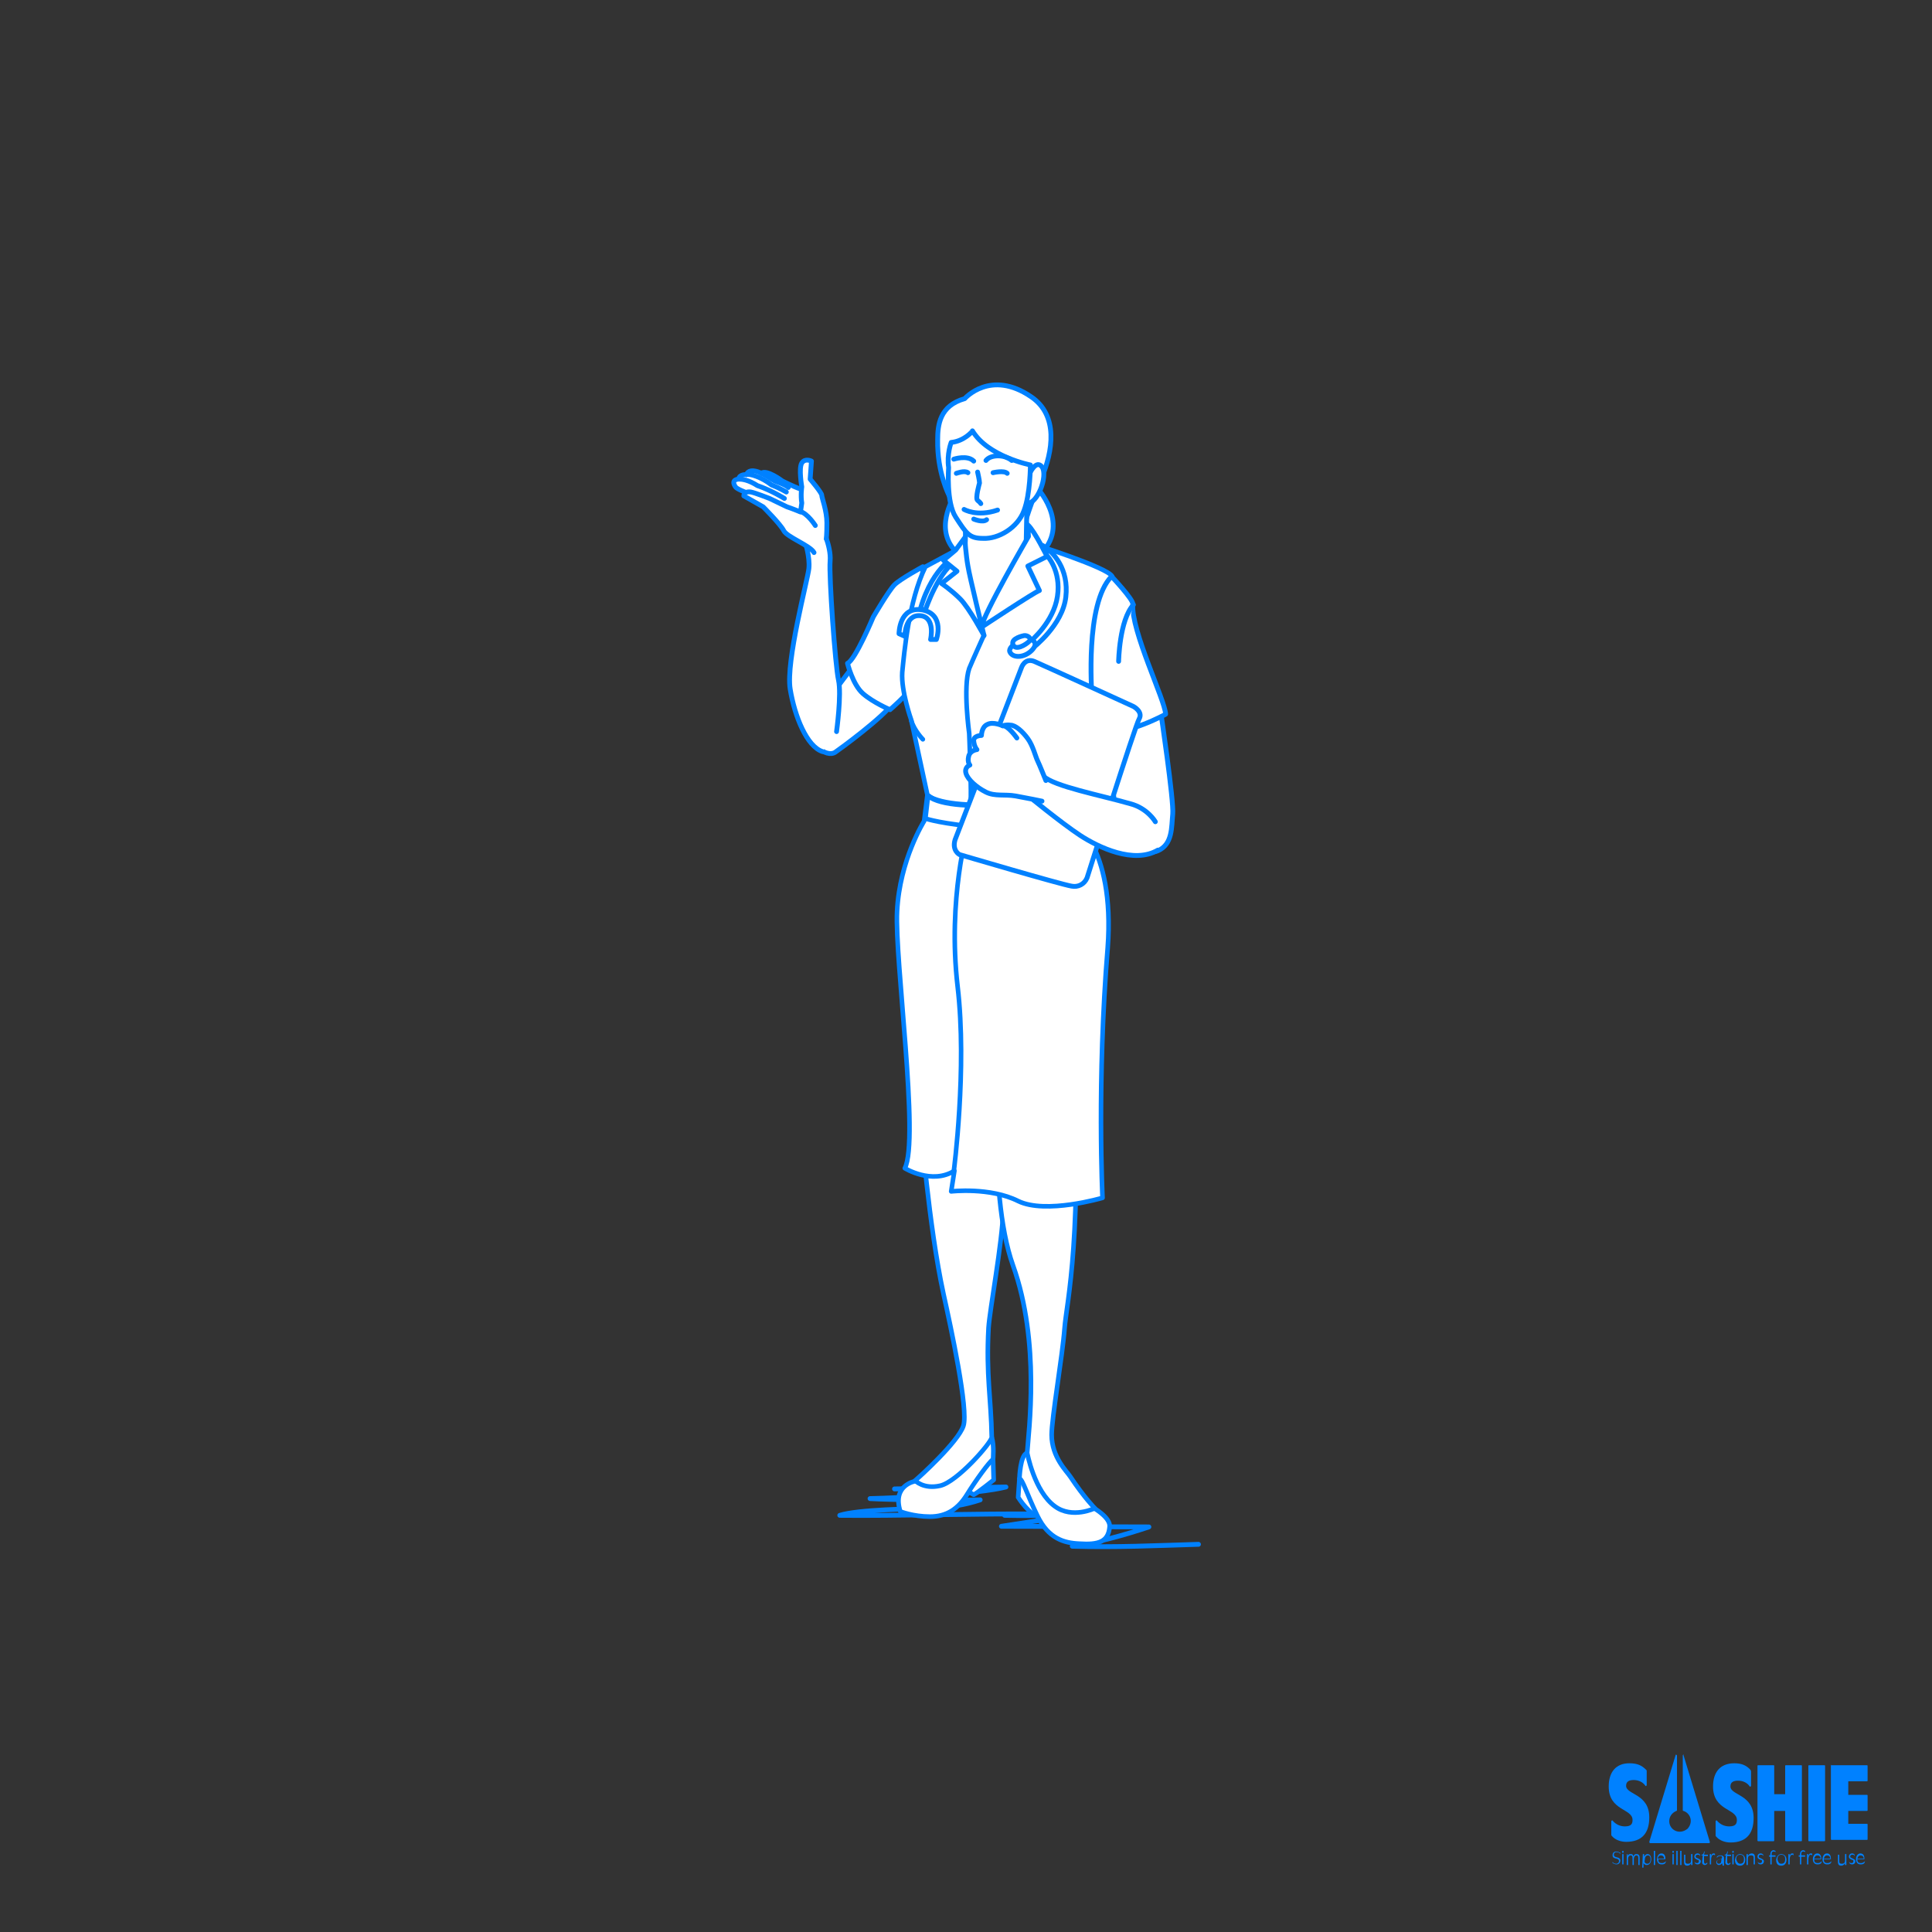 <?xml version="1.0" encoding="utf-8"?>
<!-- Generator: Adobe Illustrator 22.1.0, SVG Export Plug-In . SVG Version: 6.00 Build 0)  -->
<svg version="1.1" id="レイヤー_1" xmlns="http://www.w3.org/2000/svg" xmlns:xlink="http://www.w3.org/1999/xlink" x="0px"
	 y="0px" viewBox="0 0 300 300" style="enable-background:new 0 0 300 300;" xml:space="preserve">
<rect x="0" y="0" width="300" height="300" fill="#333333" stroke="none"/>
<style type="text/css">
	.st0{fill:#0081FF;}
	.st1{fill:none;stroke:#0081FF;stroke-width:0.75;stroke-linecap:round;stroke-linejoin:round;stroke-miterlimit:10;}
	.st2{fill:#FFFFFF;stroke:#0081FF;stroke-width:0.75;stroke-linecap:round;stroke-linejoin:round;stroke-miterlimit:10;}
	.st3{fill:#FFFFFF;stroke:#0081FF;stroke-width:0.711;stroke-linecap:round;stroke-linejoin:round;stroke-miterlimit:10;}
	.st4{fill:none;stroke:#0081FF;stroke-width:0.711;stroke-linecap:round;stroke-linejoin:round;stroke-miterlimit:10;}
</style>
<g>
	<g>
		<path class="st0" d="M250.4,289.1c0.1,0.2,0.3,0.3,0.6,0.3c0.2,0,0.4-0.2,0.4-0.4c0-0.6-1-0.2-1-0.9c0-0.4,0.2-0.6,0.6-0.6
			c0.2,0,0.4,0.1,0.6,0.2v0.2c-0.1-0.2-0.3-0.3-0.6-0.3c-0.2,0-0.4,0.1-0.4,0.4c0,0.6,1,0.2,1,0.9c0,0.4-0.3,0.6-0.6,0.6
			c-0.2,0-0.4-0.1-0.6-0.2V289.1z"/>
		<path class="st0" d="M251.9,287.4h0.2v0.3h-0.2V287.4z M251.9,287.9h0.2v1.6h-0.2V287.9z"/>
		<path class="st0" d="M252.5,287.9h0.2v0.3l0,0c0.1-0.2,0.2-0.3,0.5-0.3s0.4,0.1,0.4,0.4l0,0c0.1-0.2,0.2-0.4,0.5-0.4
			c0.5,0,0.5,0.4,0.5,0.6v1.1h-0.2v-1c0-0.2,0-0.5-0.3-0.5c-0.2,0-0.4,0.2-0.4,0.6v0.9h-0.2v-1c0-0.2,0-0.5-0.3-0.5
			c-0.2,0-0.4,0.2-0.4,0.6v0.9h-0.2v-1.7H252.5z"/>
		<path class="st0" d="M255.1,287.9h0.2v0.4l0,0c0.1-0.2,0.3-0.4,0.5-0.4s0.6,0.1,0.6,0.8c0,0.4-0.2,0.9-0.7,0.9
			c-0.2,0-0.4-0.1-0.5-0.3l0,0v0.7H255L255.1,287.9L255.1,287.9z M255.8,289.4c0.4,0,0.5-0.4,0.5-0.7s-0.1-0.6-0.4-0.6
			c-0.4,0-0.5,0.4-0.5,0.7C255.3,289.1,255.4,289.4,255.8,289.4z"/>
		<path class="st0" d="M256.8,287.4h0.2v2.2h-0.2V287.4z"/>
		<path class="st0" d="M258.6,289.3c-0.2,0.2-0.4,0.2-0.6,0.2c-0.5,0-0.7-0.4-0.7-0.8s0.2-0.9,0.7-0.9c0.2,0,0.6,0.1,0.6,0.8v0.1
			h-1.1c0,0.4,0.1,0.6,0.6,0.6c0.2,0,0.4-0.1,0.6-0.3L258.6,289.3L258.6,289.3z M258.4,288.6c0-0.2-0.1-0.5-0.5-0.5
			c-0.3,0-0.4,0.2-0.5,0.5H258.4z"/>
		<path class="st0" d="M259.7,287.4h0.2v0.3h-0.2V287.4z M259.7,287.9h0.2v1.6h-0.2V287.9z"/>
		<path class="st0" d="M260.3,287.4h0.2v2.2h-0.2V287.4z"/>
		<path class="st0" d="M260.9,287.4h0.2v2.2h-0.2V287.4z"/>
		<path class="st0" d="M262.8,289.6h-0.2v-0.3l0,0c-0.1,0.2-0.3,0.4-0.6,0.4c-0.5,0-0.5-0.4-0.5-0.7v-1h0.2v1c0,0.2,0,0.4,0.4,0.4
			s0.5-0.2,0.5-0.6v-0.9h0.2V289.6L262.8,289.6z"/>
		<path class="st0" d="M263.1,289.1c0.1,0.1,0.2,0.2,0.4,0.2s0.3-0.1,0.3-0.3c0-0.2-0.1-0.2-0.2-0.2l-0.2-0.1
			c-0.2-0.1-0.3-0.2-0.3-0.4c0-0.3,0.2-0.5,0.5-0.5c0.2,0,0.3,0.1,0.4,0.2v0.2c-0.1-0.2-0.2-0.2-0.4-0.2s-0.3,0.1-0.3,0.3
			c0,0.1,0.1,0.2,0.2,0.2l0.2,0.1c0.2,0.1,0.4,0.2,0.4,0.4c0,0.3-0.2,0.5-0.5,0.5c-0.2,0-0.4-0.1-0.4-0.2L263.1,289.1L263.1,289.1z"
			/>
		<path class="st0" d="M264.4,288.1h-0.2V288c0.3,0,0.4-0.3,0.4-0.5h0.1l-0.1,0.5h0.6v0.2h-0.6v0.9c0,0.2,0.1,0.3,0.2,0.3
			s0.2-0.1,0.3-0.2v0.2c-0.1,0.1-0.2,0.2-0.4,0.2c-0.2,0-0.4-0.2-0.4-0.4L264.4,288.1L264.4,288.1z"/>
		<path class="st0" d="M265.5,287.9h0.2v0.3l0,0c0.1-0.2,0.1-0.4,0.4-0.4c0.1,0,0.2,0,0.2,0.1v0.2c-0.1-0.1-0.2-0.1-0.2-0.1
			c-0.2,0-0.4,0.2-0.4,0.8v0.7h-0.2V287.9z"/>
		<path class="st0" d="M267.4,289.3L267.4,289.3c-0.1,0.2-0.3,0.3-0.5,0.3s-0.4-0.2-0.4-0.4c0-0.3,0.2-0.4,0.6-0.5
			c0.2-0.1,0.3-0.1,0.3-0.3c0-0.2-0.1-0.2-0.3-0.2c-0.2,0-0.4,0.1-0.5,0.3v-0.2l0,0c0.2-0.2,0.4-0.2,0.6-0.2s0.5,0.1,0.5,0.4v1.2
			h-0.2L267.4,289.3L267.4,289.3z M266.9,289.4c0.4,0,0.4-0.4,0.4-0.8l0,0c-0.1,0.2-0.7,0.1-0.7,0.5
			C266.6,289.3,266.7,289.4,266.9,289.4z"/>
		<path class="st0" d="M268,288.1h-0.2V288c0.3,0,0.4-0.3,0.4-0.5h0.1l-0.1,0.5h0.6v0.2h-0.6v0.9c0,0.2,0.1,0.3,0.2,0.3
			s0.2-0.1,0.3-0.2v0.2c-0.1,0.1-0.2,0.2-0.4,0.2c-0.2,0-0.4-0.2-0.4-0.4L268,288.1L268,288.1z"/>
		<path class="st0" d="M269,287.4h0.2v0.3H269V287.4z M269,287.9h0.2v1.6H269V287.9z"/>
		<path class="st0" d="M270.2,287.9c0.3,0,0.8,0.2,0.8,0.9c0,0.4-0.2,0.9-0.8,0.9s-0.8-0.4-0.8-0.9
			C269.5,288.1,269.9,287.9,270.2,287.9z M270.2,289.4c0.4,0,0.6-0.2,0.6-0.7c0-0.2,0-0.7-0.6-0.7c-0.5,0-0.6,0.4-0.6,0.7
			C269.7,289.1,269.9,289.4,270.2,289.4z"/>
		<path class="st0" d="M271.2,287.9h0.2v0.3l0,0c0.1-0.2,0.3-0.4,0.6-0.4c0.5,0,0.5,0.4,0.5,0.7v1h-0.2v-1c0-0.2,0-0.4-0.4-0.4
			s-0.5,0.2-0.5,0.6v0.9h-0.2V287.9z"/>
		<path class="st0" d="M272.9,289.1c0.1,0.1,0.2,0.2,0.4,0.2s0.3-0.1,0.3-0.3c0-0.2-0.1-0.2-0.2-0.2l-0.2-0.1
			c-0.2-0.1-0.3-0.2-0.3-0.4c0-0.3,0.2-0.5,0.5-0.5c0.2,0,0.3,0.1,0.4,0.2v0.2c-0.1-0.2-0.2-0.2-0.4-0.2c-0.2,0-0.3,0.1-0.3,0.3
			c0,0.1,0.1,0.2,0.2,0.2l0.2,0.1c0.2,0.1,0.4,0.2,0.4,0.4c0,0.3-0.2,0.5-0.5,0.5c-0.2,0-0.4-0.1-0.4-0.2L272.9,289.1L272.9,289.1z"
			/>
		<path class="st0" d="M274.9,288.3h-0.2v-0.2h0.2v-0.2c0-0.3,0.2-0.6,0.5-0.6c0.1,0,0.2,0.1,0.3,0.1v0.2c-0.1-0.1-0.2-0.1-0.3-0.1
			c-0.2,0-0.3,0.1-0.3,0.4v0.2h0.6v0.2h-0.6v1.2h-0.2V288.3z"/>
		<path class="st0" d="M276.6,287.9c0.3,0,0.8,0.2,0.8,0.9c0,0.4-0.2,0.9-0.8,0.9c-0.6,0-0.8-0.4-0.8-0.9
			C275.9,288.1,276.3,287.9,276.6,287.9z M276.6,289.4c0.4,0,0.6-0.2,0.6-0.7c0-0.2,0-0.7-0.6-0.7c-0.5,0-0.6,0.4-0.6,0.7
			C276.1,289.1,276.2,289.4,276.6,289.4z"/>
		<path class="st0" d="M277.7,287.9h0.2v0.3l0,0c0.1-0.2,0.1-0.4,0.4-0.4c0.1,0,0.2,0,0.2,0.1v0.2c-0.1-0.1-0.2-0.1-0.2-0.1
			c-0.2,0-0.4,0.2-0.4,0.8v0.7h-0.2V287.9z"/>
		<path class="st0" d="M279.5,288.3h-0.2v-0.2h0.2v-0.2c0-0.3,0.2-0.6,0.5-0.6c0.1,0,0.2,0.1,0.3,0.1v0.2c-0.1-0.1-0.2-0.1-0.3-0.1
			c-0.2,0-0.3,0.1-0.3,0.4v0.2h0.6v0.2h-0.6v1.2h-0.2V288.3z"/>
		<path class="st0" d="M280.6,287.9h0.2v0.3l0,0c0.1-0.2,0.1-0.4,0.4-0.4c0.1,0,0.2,0,0.2,0.1v0.2c-0.1-0.1-0.2-0.1-0.2-0.1
			c-0.2,0-0.4,0.2-0.4,0.8v0.7h-0.2V287.9z"/>
		<path class="st0" d="M282.8,289.3c-0.2,0.2-0.4,0.2-0.6,0.2c-0.5,0-0.7-0.4-0.7-0.8s0.2-0.9,0.7-0.9c0.2,0,0.6,0.1,0.6,0.8v0.1
			h-1.1c0,0.4,0.1,0.6,0.6,0.6c0.2,0,0.4-0.1,0.6-0.3L282.8,289.3L282.8,289.3z M282.7,288.6c0-0.2-0.1-0.5-0.5-0.5
			c-0.3,0-0.4,0.2-0.5,0.5H282.7z"/>
		<path class="st0" d="M284.3,289.3c-0.2,0.2-0.4,0.2-0.6,0.2c-0.5,0-0.7-0.4-0.7-0.8s0.2-0.9,0.7-0.9c0.2,0,0.6,0.1,0.6,0.8v0.1
			h-1.1c0,0.4,0.1,0.6,0.6,0.6c0.2,0,0.4-0.1,0.6-0.3L284.3,289.3L284.3,289.3z M284.2,288.6c0-0.2-0.1-0.5-0.5-0.5
			c-0.3,0-0.4,0.2-0.5,0.5H284.2z"/>
		<path class="st0" d="M286.7,289.6h-0.2v-0.3l0,0c-0.1,0.2-0.3,0.4-0.6,0.4c-0.5,0-0.5-0.4-0.5-0.7v-1h0.2v1c0,0.2,0,0.4,0.4,0.4
			s0.5-0.2,0.5-0.6v-0.9h0.2V289.6z"/>
		<path class="st0" d="M287.1,289.1c0.1,0.1,0.2,0.2,0.4,0.2s0.3-0.1,0.3-0.3c0-0.2-0.1-0.2-0.2-0.2l-0.2-0.1
			c-0.2-0.1-0.3-0.2-0.3-0.4c0-0.3,0.2-0.5,0.5-0.5c0.2,0,0.3,0.1,0.4,0.2v0.2c-0.1-0.2-0.2-0.2-0.4-0.2s-0.3,0.1-0.3,0.3
			c0,0.1,0.1,0.2,0.2,0.2l0.2,0.1c0.2,0.1,0.4,0.2,0.4,0.4c0,0.3-0.2,0.5-0.5,0.5c-0.2,0-0.4-0.1-0.4-0.2L287.1,289.1L287.1,289.1z"
			/>
		<path class="st0" d="M289.5,289.3c-0.2,0.2-0.4,0.2-0.6,0.2c-0.5,0-0.7-0.4-0.7-0.8s0.2-0.9,0.7-0.9c0.2,0,0.6,0.1,0.6,0.8v0.1
			h-1.1c0,0.4,0.1,0.6,0.6,0.6c0.2,0,0.4-0.1,0.6-0.3L289.5,289.3L289.5,289.3z M289.4,288.6c0-0.2-0.1-0.5-0.5-0.5
			c-0.3,0-0.4,0.2-0.5,0.5H289.4z"/>
	</g>
	<g>
		<path class="st0" d="M261.3,272.6v8.5c0,0.1,0.1,0.1,0.1,0.1c1,0.3,1.6,1.6,0.7,2.7c0,0,0,0-0.1,0.1c-1.3,1-2.8,0.1-2.8-1.2
			c0-0.7,0.4-1.3,1.1-1.6c0.1,0,0.1-0.1,0.1-0.1v-8.5c0-0.1-0.2-0.2-0.2-0.1l-4.1,13.5c0,0.1,0.1,0.2,0.1,0.2h9.2
			c0.1,0,0.1-0.1,0.1-0.2l-4.1-13.5C261.6,272.4,261.3,272.4,261.3,272.6z"/>
		<path class="st0" d="M250.2,282.8c0-0.1,0.2-0.2,0.2-0.1c0.5,0.6,1.2,0.9,1.9,0.9c1,0,1.2-0.4,1.2-1c0-1.8-3.7-1.4-3.7-5.2
			c0-2.2,1.1-3.6,3.2-3.6c1.2,0,1.9,0.3,2.6,1c0.1,0.1,0.1,0.1,0.1,0.2v2.2c0,0.1-0.2,0.2-0.2,0.1c-0.4-0.6-1.1-0.9-1.8-0.9
			s-1.2,0.2-1.2,0.9c0,1.4,3.6,1.2,3.6,4.9c0,2.5-1.2,3.8-3.6,3.8c-0.8,0-1.7-0.3-2.2-0.9c-0.1-0.1-0.1-0.1-0.1-0.2V282.8
			L250.2,282.8z"/>
		<path class="st0" d="M266.4,282.8c0-0.1,0.2-0.2,0.2-0.1c0.5,0.6,1.2,0.9,1.9,0.9c1,0,1.2-0.4,1.2-1c0-1.8-3.7-1.4-3.7-5.2
			c0-2.2,1.1-3.6,3.3-3.6c1.1,0,1.8,0.3,2.4,0.9c0.1,0.1,0.2,0.2,0.2,0.4v2.2c0,0.1-0.2,0.2-0.2,0.1c-0.4-0.6-1.1-0.9-1.8-0.9
			c-0.7,0-1.2,0.2-1.2,0.9c0,1.4,3.6,1.2,3.6,4.9c0,2.5-1.2,3.8-3.6,3.8c-0.8,0-1.7-0.3-2.2-0.9c-0.1-0.1-0.1-0.1-0.1-0.2
			L266.4,282.8z"/>
		<path class="st0" d="M273,274.1h2.4c0.1,0,0.1,0.1,0.1,0.1v4.4h1.7v-4.4c0-0.1,0.1-0.1,0.1-0.1h2.4c0.1,0,0.1,0.1,0.1,0.1v11.6
			c0,0.1-0.1,0.1-0.1,0.1h-2.4c-0.1,0-0.1-0.1-0.1-0.1v-4.6h-1.7v4.6c0,0.1-0.1,0.1-0.1,0.1H273c-0.1,0-0.1-0.1-0.1-0.1v-11.6
			C272.9,274.2,272.9,274.1,273,274.1z"/>
		<path class="st0" d="M280.9,274.1h2.4c0.1,0,0.1,0.1,0.1,0.1v11.6c0,0.1-0.1,0.1-0.1,0.1h-2.4c-0.1,0-0.1-0.1-0.1-0.1v-11.6
			C280.8,274.2,280.8,274.1,280.9,274.1z"/>
		<path class="st0" d="M284.4,274.1h5.5c0.1,0,0.1,0.1,0.1,0.1v2.3c0,0.1-0.1,0.1-0.1,0.1H287v2.1h2.9c0.1,0,0.1,0.1,0.1,0.1v2.3
			c0,0.1-0.1,0.1-0.1,0.1H287v2h2.9c0.1,0,0.1,0.1,0.1,0.1v2.3c0,0.1-0.1,0.1-0.1,0.1h-5.5c-0.1,0-0.1-0.1-0.1-0.1V274
			C284.2,274.2,284.3,274.1,284.4,274.1z"/>
	</g>
</g>
<g>
	<path class="st1" d="M138.9,231.2c5.8-0.1,11.5-0.2,17.3-0.3c-4.3,1.1-16.6,1.7-21.1,1.8c3.1,0.2,14,0.3,17.1,0.2
		c-2.4,0.8-5,1.2-7.6,1.3c-3.1,0.1-11.3,0.2-14.2,1.1c8.5,0.1,22.2-0.3,30.7-0.2"/>
	<path class="st1" d="M156,235.3c3.7,0.1,7.5,0,11.2-0.1c-3.9,0.6-7.8,1.2-11.7,1.8c7.6,0,15.2,0.1,22.9,0.1
		c-3.9,1.3-7.9,2.4-11.9,3c6.7,0.2,13-0.1,19.6-0.3"/>
	<path class="st2" d="M148.4,76.7c0,0-3.4,4.9-0.3,8.6c0,0,2.8,1.2,3.6-0.2S149.2,77,148.4,76.7z"/>
	<path class="st2" d="M160.9,75.6c0,0,5.2,5.4,1,10.1c0,0-5.2,1.1-4.9-2S159.4,74.7,160.9,75.6z"/>
	<g>
		<path class="st2" d="M132.6,103.3c0,0-5.2,6.7-5.7,7.9c-2,4.5,1.5,6.5,2.8,5.6c0.6-0.4,7.6-5.5,9-7.7
			C138.7,109.2,137.1,103.2,132.6,103.3z"/>
		<path class="st2" d="M143.3,88c0,0-3.5,1.9-4.4,2.8c-0.9,0.9-3.3,5-3.3,5s-2.8,6.7-4,7.2c0,0,0.8,3.3,2.4,4.7s4.2,2.5,4.2,2.5
			s2.7-2.3,3.5-3.7C141.8,106.6,143.4,88.9,143.3,88z"/>
		<path class="st2" d="M129.9,113.6c0,0,0.8-5.8,0.3-8c-0.5-2.2-1.5-16.2-1.3-18.5c0.2-2.3-1.4-5.5-1.4-5.5l-2.5,2.5
			c0,0,0.8,2.4,0.6,4.2c-0.2,1.8-3.6,14.4-2.9,18.7c0.7,4.3,2.6,8.9,5,9.7"/>
		<g>
			<path class="st2" d="M127.1,78.7c0,0-2-2.5-2.9-2.8c-0.9-0.3-2.7-1.2-2.7-1.2s-2.5-1.9-3.3-1.2c-0.5-0.3-1.9-0.8-2.3,0.2
				c0,0-1.1-0.1-1.2,0.7c0,0-1.3,0-0.5,1.2c0.4,0.6,4.3,1.8,4.3,1.8s4.2,2.2,5.8,3.7"/>
			<path class="st2" d="M128.3,83.7c0,0,0.1-0.6,0.1-2.5s-0.8-3.9-0.8-4.3c0-0.4-1.8-2.5-1.8-2.5l0.2-2.8c0,0-1-0.5-1.5,0.3
				s0,3.7,0,3.7s-0.2,1.3,0,2.5l-0.2,1.4c-1.2-0.5-2.1-0.8-2.1-0.8l-2.7-1.3c0,0-2.3-0.9-2.9-1c-0.6-0.1-1.1,0.1-1.1,0.6l3,1.7
				c0,0,2.7,2.7,3.2,3.7s4.1,2.3,4.7,3.4"/>
			<path class="st2" d="M126.6,81.6c0,0-1.2-1.9-2.4-2.2"/>
			<path class="st2" d="M121.8,77.4c0,0-1.9-1.2-4.2-2c-1.4-0.9-2.4-1-2.8-1"/>
			<path class="st2" d="M122.1,76.4c0,0-1-0.6-2.3-1.1c-1.5-1.2-3.4-1.8-3.9-1.6"/>
			<path class="st2" d="M118.2,73.5c0.7,0.3,2.1,1.2,2.1,1.2s1.8,0.6,2.1,1"/>
		</g>
	</g>
	<g>
		<path class="st3" d="M158.3,229.6l-0.2,2.9c0,0,1.8,2.9,3.5,3.1l-0.6-1.4C161,234.2,159.2,229.7,158.3,229.6z"/>
		<path class="st3" d="M169.9,234.2c0,0,2.6,1.5,2.4,2.9c-0.2,2.3-1.7,2.8-4.7,2.6c-2.4-0.1-4.8-0.8-6.5-4.3s-2.3-5.7-2.8-5.8
			c0,0,0.1-3.7,1.2-4C160.6,225.3,169.9,234.2,169.9,234.2z"/>
		<g>
			<path class="st3" d="M154.2,226.5l0.1,3.3c0,0-2.5,2-3.1,2.3l-1.9-1.1C149.2,231.1,153,225.7,154.2,226.5z"/>
			<path class="st3" d="M142.1,230c0,0-3.6,0.6-2.3,4.7c0,0,2,0.8,4.6,0.8c2.6,0,4.4-1.2,5.8-3.5c1.3-2.1,3.4-5,4-5.4
				c0,0,0.2-2.2-0.2-3.4L142.1,230z"/>
			<path class="st3" d="M154,223.2c-0.1-6.1-0.9-9.6-0.5-17c0.2-3,2.1-12.9,2.3-18.4c0.1-5.5-1.7-12.8-1.7-12.8l-11.1-0.4
				c0,0,1.2,15.7,3.5,26.3c1.2,5.4,3.9,18,3.1,20.5s-7,8.1-7.5,8.5c0,0,1.3,1.4,3.9,0.8S153.8,224.2,154,223.2z"/>
		</g>
		<path class="st3" d="M159.5,225.6c0.2-3.2,2.1-17.1-2.2-29.1c-4.2-11.8-1.9-34.2-1.9-34.2l11.1-1.5c1.8,31.2-0.9,41.4-1.2,45.5
			c-0.3,4.1-2,13.9-2,16.5c0,3.5,2.4,5.7,2.9,6.5c2.2,3.3,3.8,4.9,3.8,4.9s-3.5,1.7-6.2-0.3C160.6,231.6,159.5,225.6,159.5,225.6z"
			/>
	</g>
	<path class="st2" d="M147.4,77c0,0-1.9-3.6-1.8-8.7c0-2.3,0.3-5.3,4.2-6.4c0,0,4-4.6,10.3-0.3c4.3,2.9,3.4,8.5,1.6,12.7
		c-3.5,8.4-2.9,9.4-2.9,9.4L147.4,77z"/>
	<path class="st3" d="M160.2,84.4c0,0,11.8,3.7,12.5,5.1c0,0-2.4,9.1-2.7,11.3s0.1,8.7,0.1,8.7s-0.4,1.7-2.1,5.4
		c-0.9,4.3-2.3,8.8-2.3,8.8s-15.7,4.7-21.7-0.3l-2.5-11.6c0,0-1.6-4.5-1.4-7.4c0.3-3,1-11.1,3.6-16.4l6.5-3.5L160.2,84.4z"/>
	<path class="st2" d="M149.7,77.8c0,0,0.6,7.3-0.2,8.9l2.7,10.8l7.1-11l0.2-10.1L149.7,77.8z"/>
	<path class="st2" d="M159.9,73.5c0,0,1-2.2,1.9-1c1,1.4-0.8,6-2.4,5.6"/>
	<path class="st3" d="M143.3,114.8c0,0-1.3-1.3-1.8-2.9"/>
	<path class="st3" d="M144,123.5l-0.5,4c0,0-3.8,6-4.2,14c-0.4,7.4,3.5,35.5,1.2,39.9c0,0,4.2,2.6,7.7,0.4l-0.5,3.2
		c0,0,6-0.7,10.4,1.5c4.3,2.1,13.1-0.5,13.1-0.5s-0.9-18.1,0.8-38.8c1.2-16.1-5.7-20.2-5.7-20.2l-0.4-3.2
		C165.7,123.9,148.5,126.6,144,123.5z"/>
	<path class="st4" d="M150.3,128.6c0,0-3.2,10.9-1.6,24.6c1.5,12.7-0.6,28.7-0.6,28.7"/>
	<line class="st4" x1="165.7" y1="118.9" x2="168" y2="115"/>
	<path class="st3" d="M143.7,127.1c0,0,2.6,0.9,9.3,1.4c7.6,0.5,13.2-1.4,13.2-1.4l-0.4-3.2c0,0-17.7,2.9-21.7-0.3L143.7,127.1z"/>
	<path class="st2" d="M147.7,68.7c0,0-0.7,1.8-0.4,3.9c0,0-0.4,5.4,1.1,7.7c1.7,2.6,2.1,3.3,4.3,3.3c2.3,0.1,5.3-1.6,6.3-4.3
		c1-2.6,1-7.1,1-7.1s-6.6-1.3-9-5.3C151,67,149.7,68.5,147.7,68.7z"/>
	<path class="st2" d="M154.2,73.4c0,0,1.7-0.4,2.2,0.1"/>
	<path class="st2" d="M148.5,73.5c0,0,1.3-0.5,1.8-0.1"/>
	<path class="st2" d="M149.7,79.1c0,0,2,1.2,5.2,0.1"/>
	<path class="st1" d="M151.8,73.3c0,0,0.3,1.3,0.3,1.7c0,0-0.7,2.4-0.3,2.7s0.5,0.5,0.5,0.5"/>
	<path class="st2" d="M151.2,80.6c0,0,1.4,0.6,2,0.1"/>
	<path class="st2" d="M148.1,71.3c0,0,2.1-0.7,3.1,0.3"/>
	<path class="st1" d="M153.1,71.5c0.7-0.9,2.8-1,4,0"/>
	<path class="st2" d="M159.6,81.5l0.1,1.8c0,0-7.1,12.2-7.3,14.1c0,0,8.3-5.5,9-5.7l-1.8-3.8l3-1.5
		C162.6,86.5,160.7,82.5,159.6,81.5z"/>
	<path class="st3" d="M152.8,98.6c0,0-1.9,4.2-2.3,5.2c-1,2.9,0,10.1,0,10.1s0.4,9.9,0.2,11"/>
	<path class="st2" d="M148.9,86c0,0-4,1.6-6,8.6l0.8,0.1c0,0,2.1-6.4,5.2-7.9L148.9,86z"/>
	<path class="st2" d="M149.8,83.5l-1.4,1.9l-1.9,1.6l2.1,1.7l-2.4,1.9c0,0,1.5,1,2.9,2.4c1.4,1.4,3.7,5.7,3.7,5.7s-2.3-9.4-2.5-10.8
		C150,86.3,149.8,83.5,149.8,83.5z"/>
	<path class="st2" d="M139.6,98.4c0,0,0-4.3,3.6-3.7c3.6,0.7,2.2,4.6,2.2,4.6l-0.9,0c0,0,0.8-3.5-1.6-3.7c-2.4-0.2-2.4,3.2-2.4,3.2
		L139.6,98.4z"/>
	<g>
		<path class="st2" d="M162.6,86.3c0,0,2.2,2.3,1.6,6.3c-0.6,4-4.1,6.9-4.1,6.9l0.3,1.1c0,0,4.6-3.5,5.1-7.9c0.5-4.3-1.9-7-3.6-8
			L162.6,86.3z"/>
		<g>
			<path class="st2" d="M157.4,100.1c0,0-0.8,0.6-0.6,1.1c0.4,1,2.2,1,3.4-0.2c1.2-1.2,0.1-1.9-0.8-1.7
				C158.7,99.4,158,99.6,157.4,100.1z"/>
			<path class="st2" d="M159,98.7c0,0-2.1,0.4-1.7,1.4c0.4,1,2,0,2.5-0.5C160.3,99.1,159.5,98.6,159,98.7z"/>
		</g>
	</g>
	<g>
		<path class="st2" d="M171.9,112.8c0,0,0.9,12.3,1.7,14.5s3.9,5.8,6.2,4.8c2.3-1,2.1-3.7,2.3-5.7c0.2-2-1.9-16.1-1.9-16.1
			L171.9,112.8z"/>
		<path class="st2" d="M172.6,89.5c0,0,3.4,3.6,3.3,4.3c-0.3,4.1,5,14.9,5.1,17.1c0,0-5.9,3.3-9.8,2.7l-1.7-5.9
			C169.6,107.7,168.4,93.8,172.6,89.5z"/>
		<g>
			<path class="st2" d="M158.6,103.7c0,0,0.5-1.6,2-1c1.4,0.6,15.4,7,15.4,7s1.5,0.8,0.9,1.9c-0.6,1-8.1,24.7-8.1,24.7
				c-0.4,1-1.4,1.5-2.4,1.3c-1.8-0.3-17.4-4.9-17.4-4.9s-1.2-0.6-0.7-2.3C148.7,129.4,158.6,103.7,158.6,103.7z"/>
			<g>
				<path class="st2" d="M179.4,127.6c0,0-1.2-2.1-3.9-2.8c-4.5-1.3-11.9-2.7-13.5-4.3l-2.8,2.7c0,0,5.6,4.6,8.5,6.5
					s8.4,4.5,12.1,2.3"/>
				<path class="st2" d="M162.4,121.2c0,0-1-2.5-1.3-3.1c-0.3-0.6-0.7-2.3-1.5-3.4s-1.9-2.1-2.7-2.1c-0.7-0.1-1.2,0.1-1.2,0.1
					s-1.5-0.7-2.4-0.2c-0.9,0.4-0.9,1.7-0.9,1.7s-1.3,0-1.2,0.9s0.5,1.3,0.5,1.3s-1.1,0.1-1.3,1.1c-0.2,0.9,0.2,1.3,0.2,1.3
					s-0.9,0.3-0.6,1.3c0.3,1,1.7,2.2,3.1,2.9c1.4,0.7,2.9,0.3,4.6,0.6c1.7,0.3,4.1,0.8,4.1,0.8"/>
				<path class="st2" d="M157.9,114.6c0,0-1.4-2-2.2-1.9"/>
			</g>
		</g>
		<path class="st2" d="M173.7,102.7c0,0,0.1-6.4,2.3-8.8"/>
	</g>
</g>
</svg>
